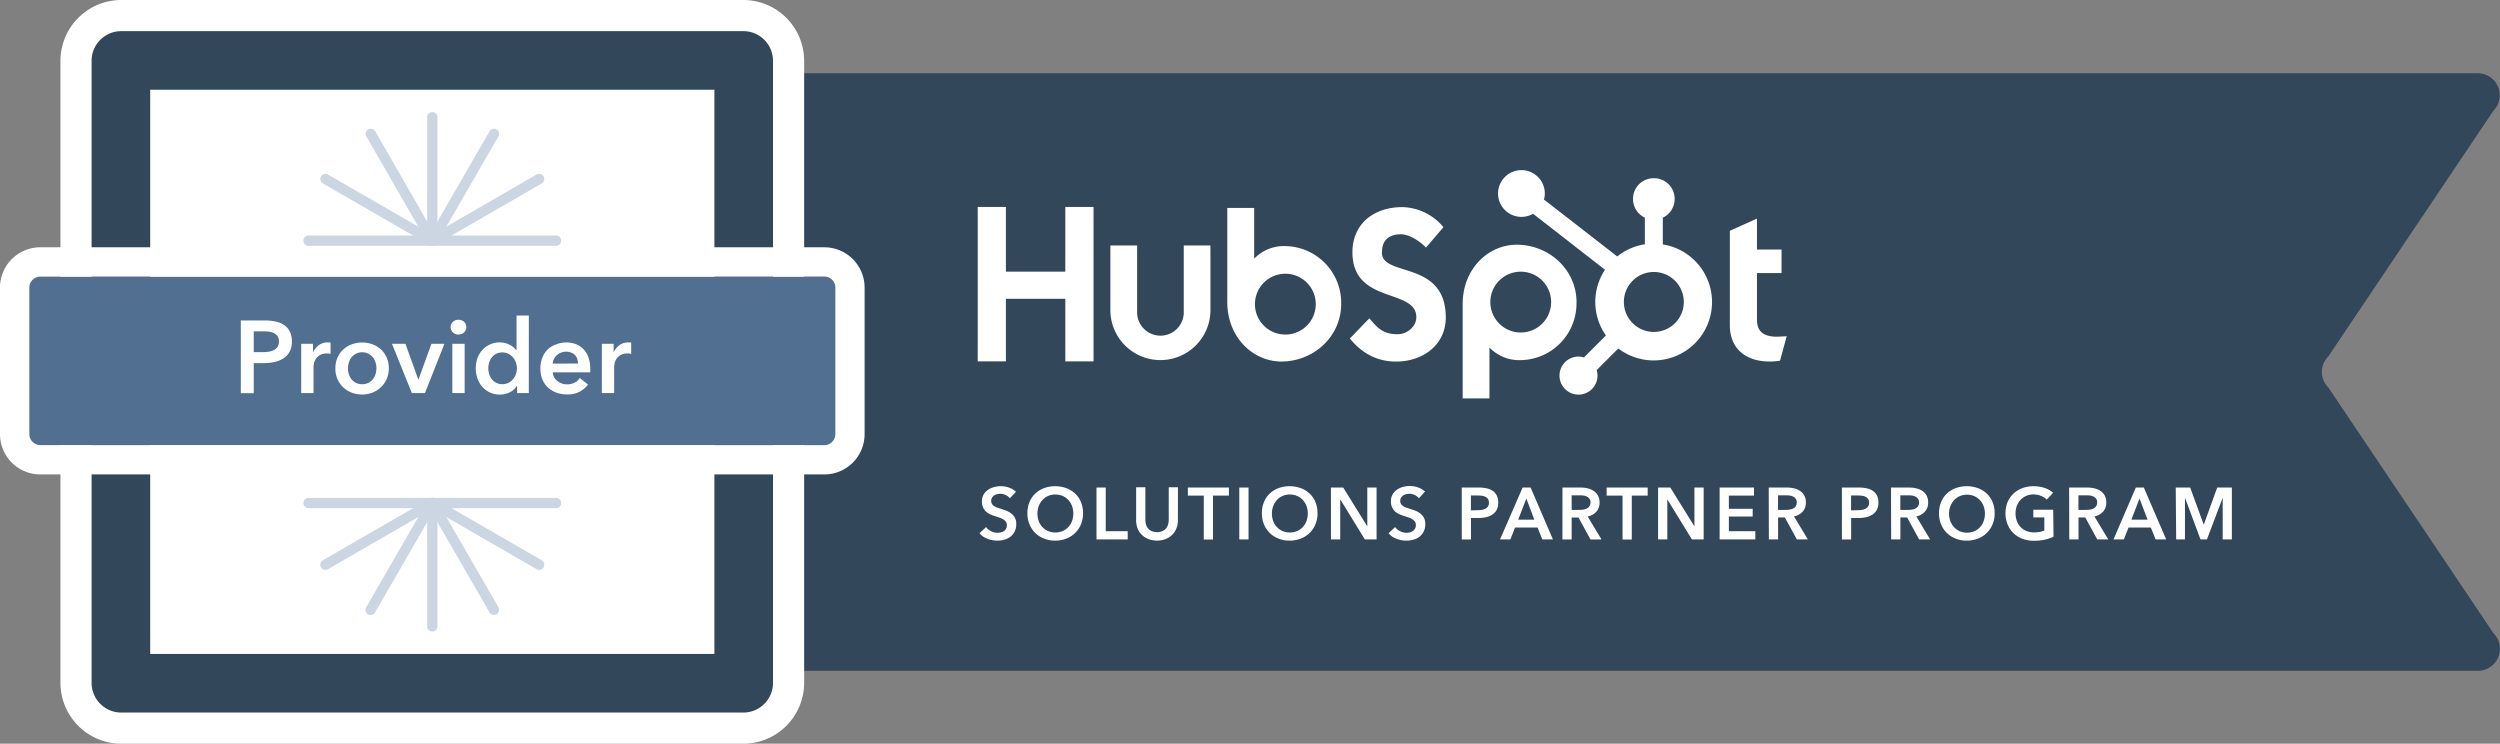 <svg xmlns="http://www.w3.org/2000/svg" viewBox="0 0 682.4 203"><rect x="0" y="0" width="682.4" height="203" fill="#808080" stroke="none"/><defs><style>.cls-1{fill:#33475b;}.cls-2{fill:#fff;}.cls-3{fill:#516f90;}.cls-4{fill:#dfe3eb;}.cls-5{fill:#cbd6e2;}</style></defs><title>provider-horizontal-color</title><g id="Layer_2" data-name="Layer 2"><g id="Layer_1-2" data-name="Layer 1"><path class="cls-1" d="M635.56,97.26l45.07-67.07A6,6,0,0,0,676.38,20H124a6,6,0,0,0-6,6v151.1a6,6,0,0,0,6,6H676.38a6,6,0,0,0,4.25-10.24l-45.07-67.07A6,6,0,0,1,635.56,97.26Z"/><polygon class="cls-2" points="290.79 56.49 290.79 74.15 274.57 74.15 274.57 56.49 266.88 56.49 266.88 98.64 274.57 98.64 274.57 81.56 290.79 81.56 290.79 98.64 298.49 98.64 298.49 56.49 290.79 56.49"/><path class="cls-2" d="M323.12,85a6.37,6.37,0,1,1-12.73,0V67h-7.3V85a13.66,13.66,0,0,0,27.31,0V67h-7.28Z"/><path class="cls-2" d="M377.23,68.82c0-3.7,2.44-4.87,5.13-4.87,2.16,0,5,1.65,6.88,3.64L394,62a15.07,15.07,0,0,0-11.19-5.47c-7.92,0-13.65,4.64-13.65,12.33,0,14.27,17.44,9.75,17.44,17.73,0,2.46-2.39,4.64-5.13,4.64-4.32,0-5.72-2.11-7.7-4.34l-5.31,5.51c3.39,4.17,7.58,6.29,12.6,6.29,7.52,0,13.58-4.7,13.58-12,0-15.84-17.45-10.92-17.45-17.79"/><path class="cls-2" d="M485.12,91.91c-4.31,0-5.54-1.87-5.54-4.73V74.53h6.71V68.12h-6.71V59.66L472.18,63V88.75c0,6.6,4.54,9.92,10.78,9.92a15,15,0,0,0,2.92-.23l1.81-6.65c-.82,0-1.75.11-2.57.11"/><path class="cls-2" d="M350.92,67.18a11.18,11.18,0,0,0-8.58,3.44V56.75H335V82.46c0,9.62,7,16.22,14.78,16.22,8.68,0,16.31-6.71,16.31-15.75a15.48,15.48,0,0,0-15.19-15.75m-.05,24.14a8.3,8.3,0,1,1,8.3-8.3,8.3,8.3,0,0,1-8.3,8.3"/><path class="cls-2" d="M430.33,82.55c0-9.06-7.62-15.75-16.31-15.75-7.82,0-14.77,6.59-14.77,16.22v25.72h7.31V94.85a11.22,11.22,0,0,0,8.58,3.45,15.48,15.48,0,0,0,15.18-15.75m-6.92-.09a8.3,8.3,0,1,1-8.29-8.3,8.29,8.29,0,0,1,8.29,8.3"/><path class="cls-2" d="M453.88,66.68V59.41a5.61,5.61,0,0,0,3.23-5v-.17a5.61,5.61,0,0,0-5.59-5.59h-.17a5.61,5.61,0,0,0-5.6,5.59v.17a5.61,5.61,0,0,0,3.23,5v7.27A15.86,15.86,0,0,0,441.44,70l-20-15.53a6.56,6.56,0,0,0,.23-1.58,6.38,6.38,0,1,0-3.2,5.46l19.63,15.28a15.9,15.9,0,0,0,.25,17.94l-6,6a5.33,5.33,0,0,0-1.48-.24,5.19,5.19,0,1,0,5.19,5.19,5.34,5.34,0,0,0-.24-1.49l5.91-5.91a15.93,15.93,0,1,0,12.1-28.41M451.44,90.6a8.18,8.18,0,1,1,8.17-8.17,8.17,8.17,0,0,1-8.17,8.17"/><path class="cls-2" d="M275.66,136a3.3,3.3,0,0,0-1.13-.87,3.44,3.44,0,0,0-1.47-.35,3.72,3.72,0,0,0-.88.11,2.88,2.88,0,0,0-.8.34,2,2,0,0,0-.59.6,1.62,1.62,0,0,0-.23.89,1.51,1.51,0,0,0,.2.82,1.69,1.69,0,0,0,.55.58,3.54,3.54,0,0,0,.85.42c.33.12.7.24,1.1.36l1.41.5a6,6,0,0,1,1.34.74,3.87,3.87,0,0,1,1,1.16,3.55,3.55,0,0,1,.39,1.74,4.42,4.42,0,0,1-.42,2,4.12,4.12,0,0,1-1.12,1.41,4.64,4.64,0,0,1-1.64.84,6.82,6.82,0,0,1-2,.28,7.43,7.43,0,0,1-2.7-.51,5.18,5.18,0,0,1-2.16-1.51l1.8-1.68a3.57,3.57,0,0,0,1.39,1.14,3.91,3.91,0,0,0,1.71.42,3.57,3.57,0,0,0,.9-.11A2.3,2.3,0,0,0,274,145a2.2,2.2,0,0,0,.6-.65,1.91,1.91,0,0,0,.23-1,1.62,1.62,0,0,0-.26-.93,2.55,2.55,0,0,0-.7-.64,5.59,5.59,0,0,0-1-.47l-1.26-.42a10.45,10.45,0,0,1-1.28-.48,4,4,0,0,1-1.15-.74,3.42,3.42,0,0,1-.83-1.13,3.74,3.74,0,0,1-.32-1.67,3.66,3.66,0,0,1,.45-1.86,3.94,3.94,0,0,1,1.18-1.29,5.26,5.26,0,0,1,1.66-.76,7.54,7.54,0,0,1,1.89-.25,6.82,6.82,0,0,1,2.19.38,5.58,5.58,0,0,1,1.93,1.14Z"/><path class="cls-2" d="M280.44,140.12a8,8,0,0,1,.57-3.07,6.68,6.68,0,0,1,1.58-2.33,7,7,0,0,1,2.4-1.48,8.68,8.68,0,0,1,3-.52,8.93,8.93,0,0,1,3.06.52,7.17,7.17,0,0,1,2.42,1.48,6.7,6.7,0,0,1,1.59,2.33,8,8,0,0,1,.57,3.07,7.79,7.79,0,0,1-.57,3,6.92,6.92,0,0,1-1.59,2.36,7.15,7.15,0,0,1-2.42,1.54,8.28,8.28,0,0,1-3.06.55,8,8,0,0,1-3-.55,7,7,0,0,1-2.4-1.54,6.9,6.9,0,0,1-1.58-2.36A7.79,7.79,0,0,1,280.44,140.12Zm2.74,0a5.84,5.84,0,0,0,.35,2.09,4.6,4.6,0,0,0,1,1.65,4.45,4.45,0,0,0,1.54,1.09,4.84,4.84,0,0,0,2,.39,4.93,4.93,0,0,0,2-.39,4.59,4.59,0,0,0,1.55-1.09,4.9,4.9,0,0,0,1-1.65,6.07,6.07,0,0,0,.35-2.09,5.91,5.91,0,0,0-.35-2,5.32,5.32,0,0,0-1-1.64,4.76,4.76,0,0,0-1.54-1.1,5,5,0,0,0-2-.4,4.88,4.88,0,0,0-2,.4,4.61,4.61,0,0,0-1.53,1.1,5,5,0,0,0-1,1.64A5.68,5.68,0,0,0,283.18,140.12Z"/><path class="cls-2" d="M299.3,133.08h2.52V145h6v2.24H299.3Z"/><path class="cls-2" d="M321.52,142a5.84,5.84,0,0,1-.44,2.31,5.12,5.12,0,0,1-3,2.86,6.43,6.43,0,0,1-2.26.39,6.35,6.35,0,0,1-2.26-.39,5.29,5.29,0,0,1-1.81-1.11,4.8,4.8,0,0,1-1.2-1.75,5.84,5.84,0,0,1-.43-2.31v-9h2.52v8.86a4.61,4.61,0,0,0,.16,1.23,2.84,2.84,0,0,0,.53,1.09,2.65,2.65,0,0,0,1,.78,4,4,0,0,0,3,0,2.83,2.83,0,0,0,1-.78,3.16,3.16,0,0,0,.53-1.09,5.06,5.06,0,0,0,.16-1.23v-8.86h2.52Z"/><path class="cls-2" d="M328.58,135.28h-4.34v-2.2h11.2v2.2H331.1v12h-2.52Z"/><path class="cls-2" d="M338.28,133.08h2.52v14.16h-2.52Z"/><path class="cls-2" d="M344.44,140.12a8,8,0,0,1,.57-3.07,6.68,6.68,0,0,1,1.58-2.33,7,7,0,0,1,2.4-1.48,8.68,8.68,0,0,1,3-.52,8.93,8.93,0,0,1,3.06.52,7.17,7.17,0,0,1,2.42,1.48,6.7,6.7,0,0,1,1.59,2.33,8,8,0,0,1,.57,3.07,7.79,7.79,0,0,1-.57,3,6.92,6.92,0,0,1-1.59,2.36,7.15,7.15,0,0,1-2.42,1.54,8.28,8.28,0,0,1-3.06.55,8,8,0,0,1-3-.55,7,7,0,0,1-2.4-1.54,6.9,6.9,0,0,1-1.58-2.36A7.79,7.79,0,0,1,344.44,140.12Zm2.74,0a5.84,5.84,0,0,0,.35,2.09,4.6,4.6,0,0,0,1,1.65,4.45,4.45,0,0,0,1.54,1.09,4.84,4.84,0,0,0,2,.39,4.93,4.93,0,0,0,2-.39,4.59,4.59,0,0,0,1.55-1.09,4.9,4.9,0,0,0,1-1.65,6.07,6.07,0,0,0,.35-2.09,5.91,5.91,0,0,0-.35-2,5.32,5.32,0,0,0-1-1.64,4.76,4.76,0,0,0-1.54-1.1,5,5,0,0,0-2-.4,4.88,4.88,0,0,0-2,.4,4.61,4.61,0,0,0-1.53,1.1,5,5,0,0,0-1,1.64A5.68,5.68,0,0,0,347.18,140.12Z"/><path class="cls-2" d="M363.29,133.08h3.35l6.58,10.6h0v-10.6h2.53v14.16h-3.2l-6.72-10.94h0v10.94h-2.53Z"/><path class="cls-2" d="M387.31,136a3.12,3.12,0,0,0-1.13-.87,3.37,3.37,0,0,0-1.47-.35,3.85,3.85,0,0,0-.88.11,3,3,0,0,0-.8.34,2.11,2.11,0,0,0-.59.6,1.71,1.71,0,0,0-.23.89,1.61,1.61,0,0,0,.2.82,1.9,1.9,0,0,0,.55.58,4,4,0,0,0,.85.42c.34.12.7.24,1.1.36s.93.32,1.41.5a5.61,5.61,0,0,1,1.34.74,3.74,3.74,0,0,1,1,1.16,3.55,3.55,0,0,1,.39,1.74,4.42,4.42,0,0,1-.42,2,4,4,0,0,1-1.12,1.41,4.47,4.47,0,0,1-1.64.84,6.72,6.72,0,0,1-2,.28,7.43,7.43,0,0,1-2.7-.51,5.18,5.18,0,0,1-2.16-1.51l1.8-1.68a3.64,3.64,0,0,0,1.39,1.14,3.91,3.91,0,0,0,1.71.42,3.47,3.47,0,0,0,.9-.11,2.16,2.16,0,0,0,.83-.37,2,2,0,0,0,.6-.65,1.81,1.81,0,0,0,.23-1,1.55,1.55,0,0,0-.26-.93,2.29,2.29,0,0,0-.7-.64,5.31,5.31,0,0,0-1-.47l-1.26-.42a11.83,11.83,0,0,1-1.28-.48,4.11,4.11,0,0,1-1.15-.74,3.56,3.56,0,0,1-.83-1.13,3.88,3.88,0,0,1-.32-1.67,3.66,3.66,0,0,1,.45-1.86,4.05,4.05,0,0,1,1.18-1.29,5.36,5.36,0,0,1,1.66-.76,7.54,7.54,0,0,1,1.89-.25,6.82,6.82,0,0,1,2.19.38,5.49,5.49,0,0,1,1.93,1.14Z"/><path class="cls-2" d="M399,133.08h4.62a10.43,10.43,0,0,1,2.2.22,4.6,4.6,0,0,1,1.68.72,3.34,3.34,0,0,1,1.08,1.28,4.18,4.18,0,0,1,.38,1.88,4,4,0,0,1-.44,2,3.44,3.44,0,0,1-1.19,1.29,5,5,0,0,1-1.75.71,9.58,9.58,0,0,1-2.12.22h-1.94v5.86H399Zm4.28,6.18a7.34,7.34,0,0,0,1.18-.09,3,3,0,0,0,1-.32,1.71,1.71,0,0,0,.7-.63,1.8,1.8,0,0,0,.26-1,1.74,1.74,0,0,0-.26-1,1.78,1.78,0,0,0-.69-.61,3.13,3.13,0,0,0-1-.29,10.23,10.23,0,0,0-1.13-.07h-1.84v4.06Z"/><path class="cls-2" d="M415.61,133.08h2.18l6.1,14.16H421L419.69,144h-6.14l-1.28,3.24h-2.82Zm3.2,8.76-2.18-5.76-2.22,5.76Z"/><path class="cls-2" d="M426.49,133.08h4.92a8.81,8.81,0,0,1,1.94.21A4.9,4.9,0,0,1,435,134a3.54,3.54,0,0,1,1.17,1.26,3.76,3.76,0,0,1,.44,1.9,3.6,3.6,0,0,1-.87,2.51,4.32,4.32,0,0,1-2.37,1.31l3.78,6.28h-3l-3.28-6H429v6h-2.52Zm4.58,6.1a6.54,6.54,0,0,0,1.08-.08,2.9,2.9,0,0,0,1-.3,1.72,1.72,0,0,0,.71-.63,1.78,1.78,0,0,0,.28-1,1.59,1.59,0,0,0-.26-1,2,2,0,0,0-.66-.59,3,3,0,0,0-.91-.3,6.83,6.83,0,0,0-1-.08H429v4Z"/><path class="cls-2" d="M442.89,135.28h-4.34v-2.2h11.2v2.2h-4.34v12h-2.52Z"/><path class="cls-2" d="M452.59,133.08h3.34l6.58,10.6h0v-10.6h2.52v14.16h-3.2l-6.72-10.94h0v10.94h-2.52Z"/><path class="cls-2" d="M469.39,133.08h9.38v2.2h-6.86v3.6h6.5V141h-6.5v4h7.22v2.24h-9.74Z"/><path class="cls-2" d="M482.79,133.08h4.92a8.81,8.81,0,0,1,1.94.21,4.9,4.9,0,0,1,1.67.69,3.54,3.54,0,0,1,1.17,1.26,3.76,3.76,0,0,1,.44,1.9,3.6,3.6,0,0,1-.87,2.51,4.32,4.32,0,0,1-2.37,1.31l3.78,6.28h-3l-3.28-6h-1.84v6h-2.52Zm4.58,6.1a6.54,6.54,0,0,0,1.08-.08,2.9,2.9,0,0,0,1-.3,1.72,1.72,0,0,0,.71-.63,1.78,1.78,0,0,0,.28-1,1.59,1.59,0,0,0-.26-1,2,2,0,0,0-.66-.59,3,3,0,0,0-.91-.3,6.83,6.83,0,0,0-1-.08h-2.28v4Z"/><path class="cls-2" d="M502.77,133.08h4.62a10.43,10.43,0,0,1,2.2.22,4.6,4.6,0,0,1,1.68.72,3.34,3.34,0,0,1,1.08,1.28,4.18,4.18,0,0,1,.38,1.88,4,4,0,0,1-.44,2,3.44,3.44,0,0,1-1.19,1.29,5,5,0,0,1-1.75.71,9.58,9.58,0,0,1-2.12.22h-1.94v5.86h-2.52Zm4.28,6.18a7.34,7.34,0,0,0,1.18-.09,3,3,0,0,0,1-.32,1.71,1.71,0,0,0,.7-.63,1.8,1.8,0,0,0,.26-1,1.74,1.74,0,0,0-.26-1,1.78,1.78,0,0,0-.69-.61,3.13,3.13,0,0,0-1-.29,10.23,10.23,0,0,0-1.13-.07h-1.84v4.06Z"/><path class="cls-2" d="M516.17,133.08h4.92a8.81,8.81,0,0,1,1.94.21,4.9,4.9,0,0,1,1.67.69,3.54,3.54,0,0,1,1.17,1.26,3.87,3.87,0,0,1,.44,1.9,3.6,3.6,0,0,1-.87,2.51,4.32,4.32,0,0,1-2.37,1.31l3.78,6.28h-3l-3.28-6h-1.84v6h-2.52Zm4.58,6.1a6.54,6.54,0,0,0,1.08-.08,2.9,2.9,0,0,0,1-.3,1.72,1.72,0,0,0,.71-.63,1.78,1.78,0,0,0,.28-1,1.66,1.66,0,0,0-.26-1,2,2,0,0,0-.66-.59,3,3,0,0,0-.91-.3,6.83,6.83,0,0,0-1-.08h-2.28v4Z"/><path class="cls-2" d="M529.27,140.12a8,8,0,0,1,.57-3.07,6.82,6.82,0,0,1,1.58-2.33,7.18,7.18,0,0,1,2.4-1.48,8.76,8.76,0,0,1,3-.52,8.85,8.85,0,0,1,3.06.52,7.07,7.07,0,0,1,2.42,1.48,6.7,6.7,0,0,1,1.59,2.33,8,8,0,0,1,.57,3.07,7.79,7.79,0,0,1-.57,3,6.92,6.92,0,0,1-1.59,2.36,7.06,7.06,0,0,1-2.42,1.54,8.2,8.2,0,0,1-3.06.55,8.12,8.12,0,0,1-3-.55,7.16,7.16,0,0,1-2.4-1.54,7,7,0,0,1-1.58-2.36A7.79,7.79,0,0,1,529.27,140.12Zm2.74,0a6.07,6.07,0,0,0,.35,2.09,4.9,4.9,0,0,0,1,1.65A4.65,4.65,0,0,0,534.9,145a5.2,5.2,0,0,0,4,0,4.49,4.49,0,0,0,1.55-1.09,4.6,4.6,0,0,0,1-1.65,5.84,5.84,0,0,0,.35-2.09,5.68,5.68,0,0,0-.35-2,5,5,0,0,0-1-1.64,4.65,4.65,0,0,0-1.54-1.1,5.18,5.18,0,0,0-4,0,4.83,4.83,0,0,0-1.53,1.1,5.32,5.32,0,0,0-1,1.64A5.91,5.91,0,0,0,532,140.12Z"/><path class="cls-2" d="M560.53,146.5a10.66,10.66,0,0,1-2.37.81,13.23,13.23,0,0,1-3,.29,8.59,8.59,0,0,1-3.14-.55,7.14,7.14,0,0,1-2.44-1.54,6.92,6.92,0,0,1-1.59-2.36,8.31,8.31,0,0,1,0-6.1,7.06,7.06,0,0,1,1.62-2.33,7.31,7.31,0,0,1,2.43-1.48,8.86,8.86,0,0,1,3-.52,9.57,9.57,0,0,1,3.11.49,6.41,6.41,0,0,1,2.27,1.29l-1.74,1.88a4.26,4.26,0,0,0-1.51-1,5.23,5.23,0,0,0-2.11-.42,5.14,5.14,0,0,0-2,.4,4.8,4.8,0,0,0-1.55,1.1,5.32,5.32,0,0,0-1,1.64,5.91,5.91,0,0,0-.35,2,6.07,6.07,0,0,0,.35,2.09,4.9,4.9,0,0,0,1,1.65,4.52,4.52,0,0,0,1.58,1.09,5.44,5.44,0,0,0,2.11.39,7.18,7.18,0,0,0,2.82-.5v-3.6h-3v-2.08h5.42Z"/><path class="cls-2" d="M564.79,133.08h4.92a8.81,8.81,0,0,1,1.94.21,4.9,4.9,0,0,1,1.67.69,3.54,3.54,0,0,1,1.17,1.26,3.76,3.76,0,0,1,.44,1.9,3.6,3.6,0,0,1-.87,2.51,4.32,4.32,0,0,1-2.37,1.31l3.78,6.28h-3l-3.28-6h-1.84v6h-2.52Zm4.58,6.1a6.54,6.54,0,0,0,1.08-.08,2.9,2.9,0,0,0,1-.3,1.72,1.72,0,0,0,.71-.63,1.78,1.78,0,0,0,.28-1,1.59,1.59,0,0,0-.26-1,2,2,0,0,0-.66-.59,3,3,0,0,0-.91-.3,6.83,6.83,0,0,0-1-.08h-2.28v4Z"/><path class="cls-2" d="M583,133.08h2.18l6.1,14.16h-2.88L587.09,144H581l-1.28,3.24h-2.82Zm3.2,8.76L584,136.08l-2.22,5.76Z"/><path class="cls-2" d="M593.89,133.08h3.94l3.68,10.06h.06l3.64-10.06h4v14.16h-2.5V135.86h0l-4.3,11.38h-1.76l-4.24-11.38h0v11.38h-2.4Z"/><rect class="cls-2" x="33" y="16.5" width="170" height="170" rx="0.1" transform="translate(236 203) rotate(180)"/><path class="cls-2" d="M202.9,203H33.1a16.62,16.62,0,0,1-16.6-16.6V16.6A16.62,16.62,0,0,1,33.1,0H202.9a16.62,16.62,0,0,1,16.6,16.6V186.4A16.62,16.62,0,0,1,202.9,203ZM49.5,170h137V33H49.5Z"/><rect class="cls-2" x="33" y="16.5" width="170" height="170" rx="0.1" transform="translate(236 203) rotate(180)"/><path class="cls-1" d="M202.9,194.5H33.1a8.1,8.1,0,0,1-8.1-8.1V16.6a8.1,8.1,0,0,1,8.1-8.1H202.9a8.1,8.1,0,0,1,8.1,8.1V186.4A8.1,8.1,0,0,1,202.9,194.5ZM41,178.5H195V24.5H41Z"/><rect class="cls-3" x="8" y="75.5" width="220" height="46" rx="3.02"/><path class="cls-2" d="M225,75.5a3,3,0,0,1,3,3v40a3,3,0,0,1-3,3H11a3,3,0,0,1-3-3v-40a3,3,0,0,1,3-3H225m0-8H11a11,11,0,0,0-11,11v40a11,11,0,0,0,11,11H225a11,11,0,0,0,11-11v-40a11,11,0,0,0-11-11Z"/><path class="cls-2" d="M65.73,87.47H72.2a13.9,13.9,0,0,1,3.08.31,6.27,6.27,0,0,1,2.35,1,4.61,4.61,0,0,1,1.51,1.79,6,6,0,0,1,.53,2.63A5.68,5.68,0,0,1,79.06,96a5,5,0,0,1-1.67,1.81,7.17,7.17,0,0,1-2.45,1,13.46,13.46,0,0,1-3,.31H69.26v8.2H65.73Zm6,8.65A10.85,10.85,0,0,0,73.37,96a4.8,4.8,0,0,0,1.4-.45,2.61,2.61,0,0,0,1-.88,2.68,2.68,0,0,0,.37-1.46,2.39,2.39,0,0,0-1.33-2.27,4.12,4.12,0,0,0-1.38-.4,11.66,11.66,0,0,0-1.58-.1H69.26v5.68Z"/><path class="cls-2" d="M82.22,93.85h3.22v2.24h.06a4.92,4.92,0,0,1,1.56-1.9,4,4,0,0,1,2.36-.73l.42,0a1.43,1.43,0,0,1,.39.07v3.08a4.64,4.64,0,0,0-.58-.12l-.46,0a3.59,3.59,0,0,0-1.85.42,3.33,3.33,0,0,0-1.09,1,3.53,3.53,0,0,0-.53,1.2,4.94,4.94,0,0,0-.14,1v7.19H82.22Z"/><path class="cls-2" d="M91.55,100.52a7,7,0,0,1,.58-2.9A6.61,6.61,0,0,1,96,94a8.27,8.27,0,0,1,5.72,0A6.84,6.84,0,0,1,104,95.39a7,7,0,0,1,1.56,2.23,7.18,7.18,0,0,1,.57,2.9,7.26,7.26,0,0,1-.57,2.91,7,7,0,0,1-1.56,2.25,7.14,7.14,0,0,1-2.32,1.48,8,8,0,0,1-5.72,0,7.14,7.14,0,0,1-2.32-1.48,6.8,6.8,0,0,1-1.55-2.25A7.1,7.1,0,0,1,91.55,100.52Zm3.42,0a5.4,5.4,0,0,0,.24,1.57,4.3,4.3,0,0,0,.71,1.4,3.94,3.94,0,0,0,1.2,1,4.08,4.08,0,0,0,3.48,0,3.94,3.94,0,0,0,1.2-1,4.33,4.33,0,0,0,.72-1.4,5.74,5.74,0,0,0,.23-1.57,5.61,5.61,0,0,0-.23-1.56,4.33,4.33,0,0,0-.72-1.38,3.74,3.74,0,0,0-5.88,0A4.3,4.3,0,0,0,95.21,99,5.28,5.28,0,0,0,95,100.52Z"/><path class="cls-2" d="M107,93.85h3.67l3.53,9.81h0l3.56-9.81h3.55L116,107.29h-3.58Z"/><path class="cls-2" d="M123,89.29a1.93,1.93,0,0,1,.6-1.41,2.07,2.07,0,0,1,1.53-.6,2.23,2.23,0,0,1,1.55.57,2,2,0,0,1,0,2.88,2.19,2.19,0,0,1-1.55.58,2.07,2.07,0,0,1-1.53-.6A2,2,0,0,1,123,89.29Zm.47,4.56h3.36v13.44h-3.36Z"/><path class="cls-2" d="M144.34,107.29h-3.19v-2h-.05a4.62,4.62,0,0,1-1.95,1.79,6,6,0,0,1-2.67.62,6.29,6.29,0,0,1-4.83-2.12,6.81,6.81,0,0,1-1.32-2.27,8.51,8.51,0,0,1,0-5.55,6.74,6.74,0,0,1,1.35-2.24,6.27,6.27,0,0,1,4.7-2.05,5.9,5.9,0,0,1,1.65.21,6.32,6.32,0,0,1,1.28.52,5.8,5.8,0,0,1,.94.67,6.47,6.47,0,0,1,.64.7H141V86.13h3.35Zm-11.05-6.77a5.38,5.38,0,0,0,.23,1.57,4.33,4.33,0,0,0,.72,1.4,3.72,3.72,0,0,0,1.2,1,3.86,3.86,0,0,0,3.36,0,3.92,3.92,0,0,0,1.25-1,4.48,4.48,0,0,0,.78-1.38,4.64,4.64,0,0,0,.27-1.55,4.76,4.76,0,0,0-.27-1.57,4.36,4.36,0,0,0-.78-1.4,4.24,4.24,0,0,0-1.25-1,3.44,3.44,0,0,0-1.65-.39,3.68,3.68,0,0,0-1.71.37,3.57,3.57,0,0,0-1.2,1,4.33,4.33,0,0,0-.72,1.38A5.27,5.27,0,0,0,133.29,100.52Z"/><path class="cls-2" d="M161.12,100.74v.45a3.4,3.4,0,0,1,0,.45H150.87a3.47,3.47,0,0,0,.38,1.33,3.29,3.29,0,0,0,.86,1,4.18,4.18,0,0,0,1.2.69,3.9,3.9,0,0,0,1.4.25,4.47,4.47,0,0,0,2.13-.46,4.06,4.06,0,0,0,1.43-1.27l2.24,1.79a6.75,6.75,0,0,1-5.77,2.69,8.39,8.39,0,0,1-2.89-.49,7,7,0,0,1-2.28-1.39,6.26,6.26,0,0,1-1.51-2.2,7.61,7.61,0,0,1-.55-3,7.75,7.75,0,0,1,.55-3,6.52,6.52,0,0,1,1.5-2.27A6.63,6.63,0,0,1,151.81,94a7.68,7.68,0,0,1,2.82-.52,7.31,7.31,0,0,1,2.59.46,5.55,5.55,0,0,1,2.05,1.38,6.21,6.21,0,0,1,1.36,2.26A9.32,9.32,0,0,1,161.12,100.74Zm-3.36-1.51a4.16,4.16,0,0,0-.18-1.23,2.85,2.85,0,0,0-.57-1,2.93,2.93,0,0,0-1-.71A3.41,3.41,0,0,0,154.6,96a3.8,3.8,0,0,0-2.56.91,3.36,3.36,0,0,0-1.17,2.34Z"/><path class="cls-2" d="M164.28,93.85h3.22v2.24h.05a5,5,0,0,1,1.57-1.9,4,4,0,0,1,2.35-.73l.42,0a1.59,1.59,0,0,1,.4.07v3.08a4.64,4.64,0,0,0-.58-.12l-.46,0a3.57,3.57,0,0,0-1.85.42,3.23,3.23,0,0,0-1.09,1,3.53,3.53,0,0,0-.53,1.2,4.29,4.29,0,0,0-.14,1v7.19h-3.36Z"/><line class="cls-4" x1="84.34" y1="65.69" x2="118" y2="65.69"/><path class="cls-5" d="M118,67.1H84.34a1.41,1.41,0,1,1,0-2.81H118a1.41,1.41,0,0,1,0,2.81Z"/><line class="cls-4" x1="88.85" y1="48.86" x2="118" y2="65.69"/><path class="cls-5" d="M118,67.1a1.37,1.37,0,0,1-.7-.19L88.14,50.08a1.4,1.4,0,1,1,1.41-2.43L118.7,64.48a1.39,1.39,0,0,1,.51,1.91A1.41,1.41,0,0,1,118,67.1Z"/><line class="cls-4" x1="101.17" y1="36.54" x2="118" y2="65.69"/><path class="cls-5" d="M118,67.1a1.39,1.39,0,0,1-1.21-.71L100,37.24a1.4,1.4,0,1,1,2.43-1.4L119.21,65a1.41,1.41,0,0,1-.51,1.92A1.37,1.37,0,0,1,118,67.1Z"/><line class="cls-4" x1="118" y1="32.03" x2="118" y2="65.69"/><path class="cls-5" d="M118,67.1a1.4,1.4,0,0,1-1.4-1.41V32a1.4,1.4,0,1,1,2.8,0V65.69A1.4,1.4,0,0,1,118,67.1Z"/><line class="cls-4" x1="134.83" y1="36.54" x2="118" y2="65.69"/><path class="cls-5" d="M118,67.1a1.37,1.37,0,0,1-.7-.19,1.41,1.41,0,0,1-.51-1.92l16.83-29.15a1.4,1.4,0,0,1,1.91-.52,1.42,1.42,0,0,1,.52,1.92L119.21,66.39A1.41,1.41,0,0,1,118,67.1Z"/><line class="cls-4" x1="147.15" y1="48.86" x2="118" y2="65.69"/><path class="cls-5" d="M118,67.1a1.41,1.41,0,0,1-.7-2.62l29.15-16.83a1.4,1.4,0,0,1,1.41,2.43L118.7,66.91A1.37,1.37,0,0,1,118,67.1Z"/><line class="cls-4" x1="151.66" y1="65.69" x2="118" y2="65.69"/><path class="cls-5" d="M151.66,67.1H118a1.41,1.41,0,0,1,0-2.81h33.66a1.41,1.41,0,1,1,0,2.81Z"/><line class="cls-4" x1="151.66" y1="137.31" x2="118" y2="137.31"/><path class="cls-5" d="M151.66,138.71H118a1.41,1.41,0,0,1,0-2.81h33.66a1.41,1.41,0,1,1,0,2.81Z"/><line class="cls-4" x1="147.15" y1="154.14" x2="118" y2="137.31"/><path class="cls-5" d="M147.15,155.54a1.37,1.37,0,0,1-.7-.19L117.3,138.52a1.4,1.4,0,0,1,1.4-2.43l29.16,16.83a1.4,1.4,0,0,1-.71,2.62Z"/><line class="cls-4" x1="134.83" y1="166.46" x2="118" y2="137.31"/><path class="cls-5" d="M134.83,167.86a1.4,1.4,0,0,1-1.21-.7L116.79,138a1.41,1.41,0,0,1,.51-1.92,1.39,1.39,0,0,1,1.91.52l16.84,29.15a1.42,1.42,0,0,1-.52,1.92A1.46,1.46,0,0,1,134.83,167.86Z"/><line class="cls-4" x1="118" y1="170.97" x2="118" y2="137.31"/><path class="cls-5" d="M118,172.38a1.4,1.4,0,0,1-1.4-1.41V137.31a1.4,1.4,0,1,1,2.8,0V171A1.4,1.4,0,0,1,118,172.38Z"/><line class="cls-4" x1="101.17" y1="166.46" x2="118" y2="137.31"/><path class="cls-5" d="M101.17,167.86a1.46,1.46,0,0,1-.7-.18,1.4,1.4,0,0,1-.52-1.92l16.84-29.15a1.39,1.39,0,0,1,1.91-.52,1.41,1.41,0,0,1,.51,1.92l-16.83,29.15A1.4,1.4,0,0,1,101.17,167.86Z"/><line class="cls-4" x1="88.85" y1="154.14" x2="118" y2="137.31"/><path class="cls-5" d="M88.85,155.54a1.4,1.4,0,0,1-.71-2.62l29.16-16.83a1.4,1.4,0,0,1,1.4,2.43L89.55,155.35A1.39,1.39,0,0,1,88.85,155.54Z"/><line class="cls-4" x1="84.34" y1="137.31" x2="118" y2="137.31"/><path class="cls-5" d="M118,138.71H84.34a1.41,1.41,0,1,1,0-2.81H118a1.41,1.41,0,0,1,0,2.81Z"/></g></g></svg>